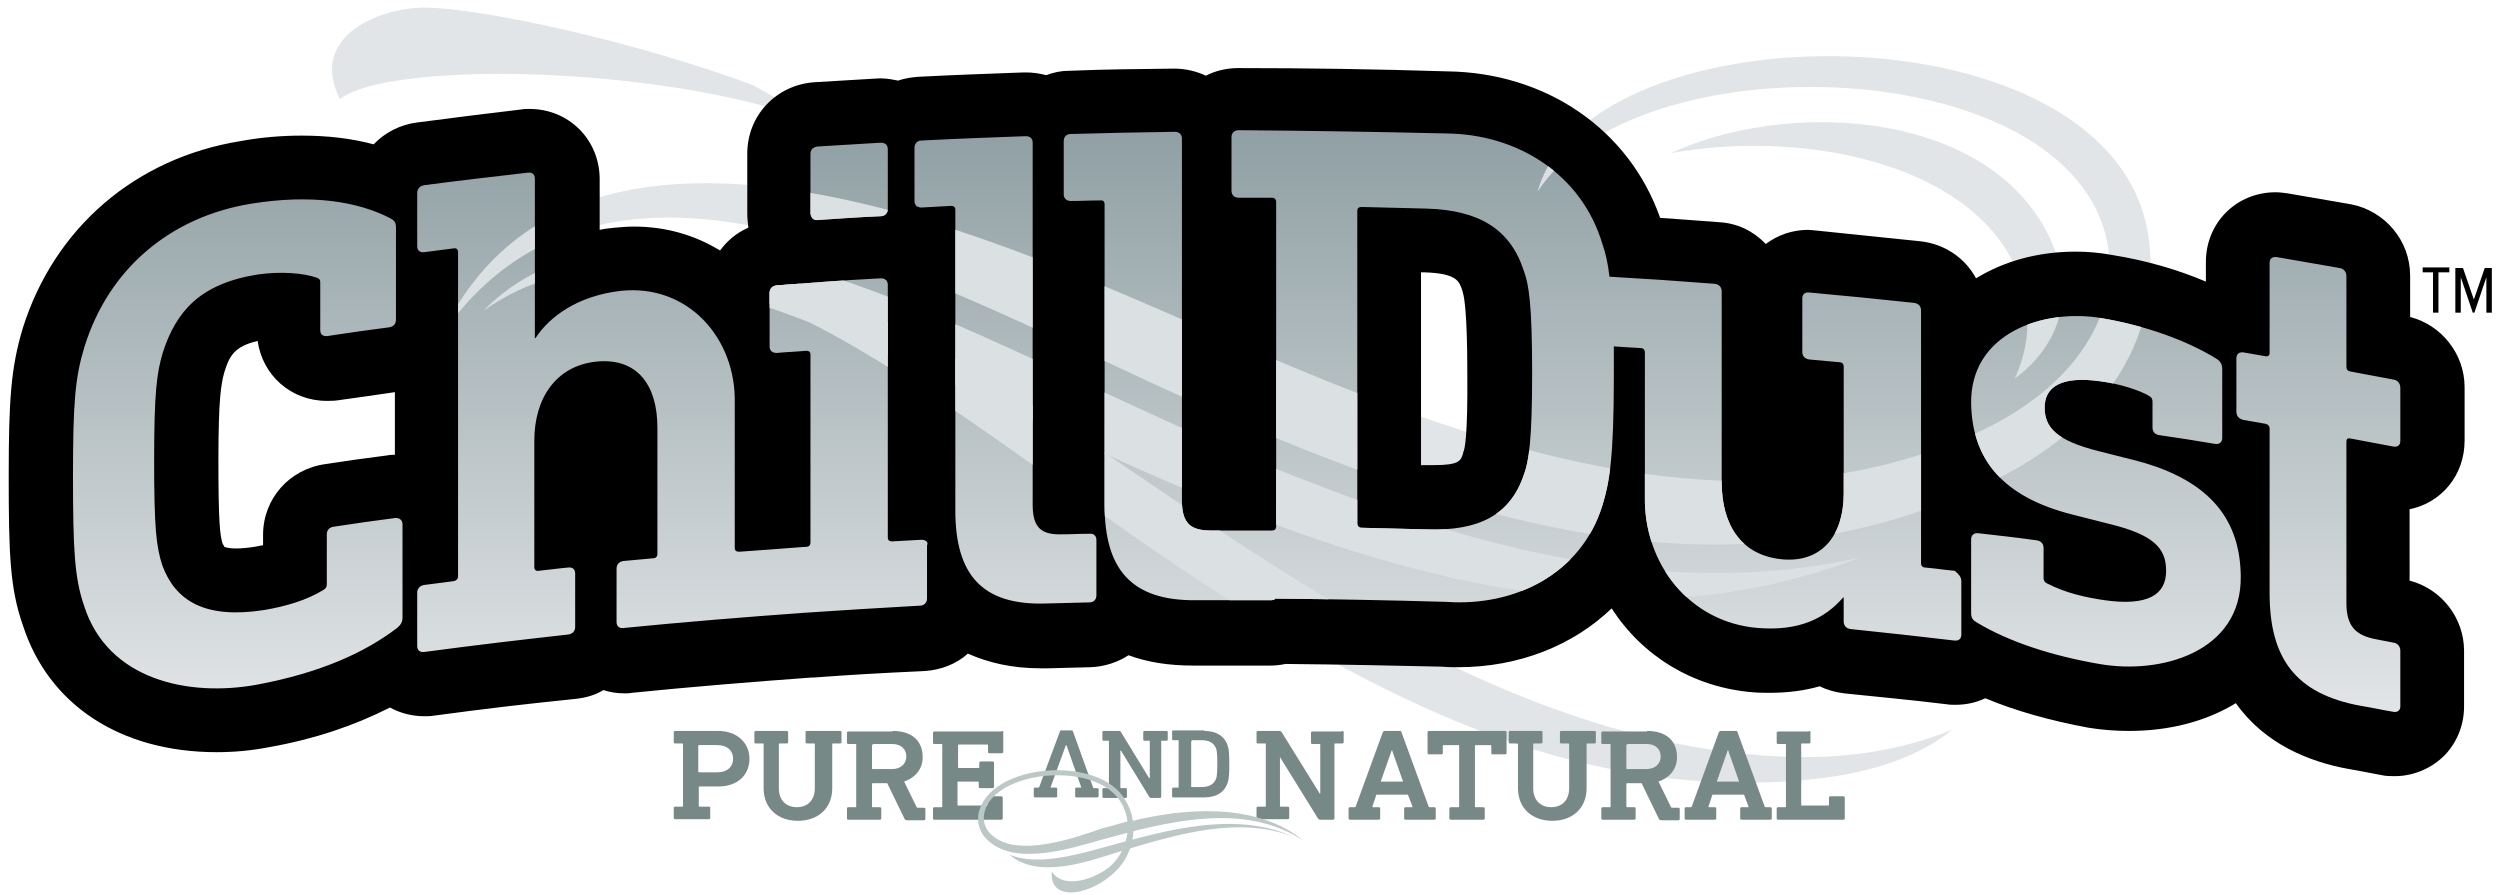 <?xml version="1.0" encoding="utf-8"?>
<!-- Generator: Adobe Illustrator 26.3.1, SVG Export Plug-In . SVG Version: 6.00 Build 0)  -->
<svg version="1.1" id="Layer_1" xmlns="http://www.w3.org/2000/svg" xmlns:xlink="http://www.w3.org/1999/xlink" x="0px" y="0px"
	 viewBox="0 0 459 164.4" style="enable-background:new 0 0 459 164.4;" xml:space="preserve">
<style type="text/css">
	.st0{fill-rule:evenodd;clip-rule:evenodd;fill:#E2E5E7;}
	.st1{fill:url(#SVGID_1_);}
	.st2{fill:none;}
	.st3{clip-path:url(#SVGID_00000022543222513013619470000012736273245440631967_);}
	.st4{fill-rule:evenodd;clip-rule:evenodd;fill:#DBE0E3;}
	
		.st5{clip-path:url(#SVGID_00000022543222513013619470000012736273245440631967_);fill-rule:evenodd;clip-rule:evenodd;fill:#DBE0E3;}
	.st6{fill:#768987;}
	.st7{fill:#BCC8C6;}
</style>
<path class="st0" d="M161.1,28.5c-20.5-15.9-88-18.7-98.7-10.3c-6-12,8.2-17,16-16.8c10.4,0.2,37.9,6.1,59.8,14.2L161.1,28.5z"/>
<g>
	<path class="st0" d="M306.8,28.1c23.2-4.1,50.6,1.3,61.1,17.1c2,3,3.3,6.3,4,10c0.8,4.7,0.2,9.6-2,14.3c7.5-5.4,12.7-15.6,5-28.5
		C362.3,20,327.6,18.5,306.8,28.1L306.8,28.1z M100.6,50.4c12.7-1.5,26.5,1.3,39.8,5.8c26.8,9.1,55.8,25.2,83.8,36.3
		c38.1,15.1,77.4,25.2,117.2,9.9c-34.9,7.7-69.3-1.4-103.8-15c-10.7-4.2-21.3-9.1-31.7-13.9c-17-7.9-34.2-16.3-51.9-22.3
		C135.8,45,116.3,41.9,100.6,50.4L100.6,50.4z"/>
	<path class="st0" d="M282.3,35.2C300.4,7,380.9,9.4,387,45.1c2.2,12.8-6.3,27.2-26.9,35.6C321.8,96.6,281.1,85,243.7,70
		c-27.8-11.2-54.8-25.2-84-32.3c-31.2-7.6-64.3-7.1-78.8,24.1c18.2-26.8,47.4-24.9,74.7-15.6c26.8,9.1,55.8,25.2,83.8,36.3
		c40.7,16.1,82.5,26.5,125.1,6.5c23.4-11,32.3-28.2,30-45.3C388.6,0.4,291.7,1,282.3,35.2L282.3,35.2z"/>
</g>
<path class="st0" d="M327.1,138.9c-34.4-1.5-67.1-18.1-97.2-37.6c-22.4-14.5-43.6-30.7-67.9-42.6c-26-12.7-55.1-20.1-73.3-1.6
	c20.7-14.6,45.9-6.4,68.2,6.6c21.9,12.7,44.4,30.9,67.1,45.4c32.8,20.9,67.7,38.1,108.5,34c11.7-1.2,20.3-4.5,25.9-9.1
	C348.4,138,338.2,139.4,327.1,138.9L327.1,138.9z"/>
<path d="M452.5,80.9v-9.8c0-6.1-4.2-11.4-10-12.9v-7.6c0-6.4-4.6-11.9-10.9-13.1c-4.6-0.8-7-1.2-11.6-2c-0.7-0.1-1.5-0.2-2.2-0.2
	c-7.2,0-12.8,5.6-12.8,12.8v3.6c-5.2-2.2-11-3.9-17.3-4.9c-2.2-0.4-4.4-0.6-6.6-0.6c-6.8,0-13.1,1.7-18.3,4.9
	c-2-3.7-5.7-6.3-10.2-6.8c-7.7-0.8-11.7-1.2-19.4-2c-0.4,0-0.8-0.1-1.2-0.1c-3,0-5.7,1-7.8,2.6c-2.2-2.3-5.1-3.8-8.5-4
	c-4.3-0.3-7.7-0.6-10.9-0.8c-5.7-16.2-20.9-26.7-39.2-26.9c-12.7-0.4-25.5-0.6-38.3-0.6c-2.1,0-4.2,0.5-5.9,1.4
	c-1.7-0.8-3.7-1.3-5.8-1.3l-0.1,0c-7.7,0.1-11.6,0.1-19.3,0.4c-1.4,0-2.8,0.3-4.1,0.8c-1.2-0.3-2.4-0.5-3.7-0.5l-0.5,0
	c-7.6,0.3-11.6,0.4-19.3,0.8c-1.3,0.1-2.6,0.3-3.7,0.7c-1-0.2-2-0.4-3-0.4l-0.4,0l-0.3,0c-4.7,0.3-7,0.4-11.7,0.7
	c-7,0.5-12.3,6.1-12.3,13.1v11c0,0.9,0.1,1.7,0.2,2.6c-2.1,0.9-3.9,2.4-5.2,4.2c-4.7-2.9-10.1-4.4-15.8-4.4c-1.2,0-2.3,0.1-3.5,0.2
	c-1,0.1-1.9,0.2-2.8,0.4v-9.3c0-7.2-5.6-12.9-12.9-12.9c-0.5,0-1,0-1.5,0.1c-7.6,0.9-11.5,1.4-19.2,2.4c-3.1,0.4-5.9,1.9-7.9,4
	c-4.1-1.1-8.5-1.6-13.2-1.6c-3.6,0-7.4,0.3-11.2,1C24.9,29,10,41.8,4.2,60.2C2,67.5,1.6,73.4,1.6,87.4c0,14.1,0.2,20.6,2.6,27.4
	c4.7,14.6,17.9,23.3,35.6,23.3c3.2,0,6.4-0.3,9.5-0.9c8.5-1.5,15.8-4,22.3-7.3c1.8,1,4,1.6,6.3,1.6c0.6,0,1.2,0,1.7-0.1
	c10.5-1.4,15.6-2,26.2-3.1c1.8-0.2,3.5-0.7,5-1.6c1.2,0.4,2.5,0.6,3.9,0.6h0c0.4,0,0.9,0,1.3-0.1c10.9-1.1,22-2,32.9-2.8l0.4,0
	c6.8-0.5,11.8-0.8,20.5-1.2c3-0.2,5.8-1.3,7.9-3.2c3.8,1.7,8.2,2.7,13.3,2.7c0,0,0,0,0,0c0.5,0,0.9,0,1.4,0c3.1-0.1,4.7-0.1,7.8-0.2
	c2.6-0.1,5-0.9,7-2.2c3.5,1.3,7.4,1.9,11.9,1.9l0.3,0c2.9,0,5.1,0,7.3,0c1.9,0,3.8,0,6.5,0c0.9,0,1.9-0.1,2.8-0.3
	c10.5,0.1,19.9,0.3,28.8,0.5c1,0.1,2,0.1,2.9,0.1c11.2,0,21.1-4,28.2-10.8c5.6,8.7,14.9,14.5,25.9,15.4c1.1,0.1,2.2,0.1,3.2,0.1
	c3.2,0,6.3-0.4,9.1-1.2c1.4,0.7,2.9,1.1,4.5,1.3c7.6,0.8,11.3,1.1,18.8,2c0.5,0.1,1,0.1,1.6,0.1c0,0,0,0,0,0c2,0,3.8-0.4,5.5-1.2
	c5.5,2.3,11.9,4.1,18.9,5.4c2.4,0.4,5,0.6,7.5,0.6c0,0,0,0,0,0c7.5,0,14.2-1.8,19.6-5.1c5.3,7.5,13.5,10.8,20.8,12.1
	c2.4,0.4,3.6,0.7,5.9,1.1c0.8,0.2,1.7,0.2,2.5,0.2h0c3.5,0,6.9-1.5,9.3-4c2.2-2.4,3.4-5.5,3.4-8.8v-10.2c0-6.1-4.2-11.4-10-12.9
	V93.5C448.3,92.3,452.5,87.2,452.5,80.9z M48.3,98.2v1.9c-0.5,0.1-1,0.2-1.6,0.3c-1.3,0.2-2.4,0.3-3.4,0.3c-1.2,0-1.9-0.2-2.1-0.3
	c-0.1-0.1-0.1-0.3-0.3-0.5c-0.5-1.5-0.8-3.8-0.8-15.3c0-11.6,0.5-14.1,1.1-16.3c0.9-2.9,1.8-4.7,6.1-5.7c0.9,6.3,6.1,11,12.7,11
	c0.6,0,1.3,0,2-0.1c4.2-0.6,6.5-0.9,10.5-1.5v11.5c-0.4,0-0.9,0-1.3,0.1c-4.6,0.6-6.9,0.9-11.4,1.6C53.1,86.1,48.3,91.6,48.3,98.2z
	 M268.7,82.9l-0.1,0.4c-0.4,1.3-0.7,2.1-5.4,2.1c-0.3,0-0.6,0-0.9,0c-0.5,0-0.9,0-1.4,0V50c0.2,0,0.4,0,0.6,0c6,0.2,6.4,1.6,7,3.4
	l0.1,0.4c0.2,0.7,0.8,3.4,0.8,14.7C269.5,80.3,268.9,82.5,268.7,82.9z"/>
<linearGradient id="SVGID_1_" gradientUnits="userSpaceOnUse" x1="227.063" y1="24.339" x2="227.063" y2="130.743">
	<stop  offset="0" style="stop-color:#90A0A4"/>
	<stop  offset="1" style="stop-color:#E2E5E7"/>
</linearGradient>
<path class="st1" d="M73.9,96.3c0,6.9,0,10.3,0,17.1c0,0.8-0.3,1.3-1,1.9c-5.9,4.5-14,8.2-25.7,10.4c-12.5,2.3-27.5-0.8-31.8-14.6
	c-1.7-5-2-10.1-2-23.7s0.4-18.1,2.1-23.7C20,49.2,31.4,39.8,46.1,37.4c11.1-1.8,19.7-0.4,25.6,2.7c0.8,0.4,1,0.9,1,1.6
	c0,6.8,0,10.2,0,17c0,0.8-0.5,1.3-1.3,1.4c-4.5,0.6-6.8,0.9-11.3,1.6c-0.8,0.1-1.3-0.3-1.3-1.1c0-3.5,0-5.2,0-8.7
	c0-0.5-0.1-0.7-0.6-0.9c-2.5-0.9-6.8-1.2-10.9-0.6c-10.7,1.7-15,6.9-17.4,14.3c-1.1,3.7-1.6,7.2-1.6,19.8c0,12.6,0.4,15.9,1.5,19.3
	c2.4,6.5,7.8,9.9,18.7,8.2c4.1-0.7,7.8-1.8,10.9-3.7c0.5-0.3,0.6-0.6,0.6-1.1c0-3.6,0-5.4,0-9.1c0-0.8,0.5-1.3,1.3-1.4
	c4.5-0.7,6.8-1,11.3-1.6C73.4,95.1,73.9,95.5,73.9,96.3z M169.2,99.1c-2.2,0.1-3.3,0.2-5.4,0.3c-0.5,0-0.8-0.2-0.8-0.7
	c0-15.5,0-30.9,0-46.4c0-0.8-0.5-1.2-1.3-1.2c-7.6,0.4-11.4,0.7-19.1,1.3c-0.8,0.1-1.3,0.6-1.3,1.4c0,3.9,0,5.9,0,9.8
	c0,0.8,0.5,1.2,1.3,1.2c2.2-0.2,3.3-0.2,5.4-0.4c0.5,0,0.8,0.2,0.8,0.7c0,11.5,0,23,0,34.5c0,0.5-0.3,0.8-0.8,0.8
	c-0.6,0-1.1,0.1-1.5,0.1c-4,0.3-6.4,0.5-10.8,0.8c-0.5,0-0.8-0.2-0.8-0.7c0-10.6,0-15.9,0-26.5c0.3-12-8.6-22-20.9-20.7
	c-7.9,0.9-13.1,4.7-15.7,8.7c-0.1,0-0.1,0-0.1,0c0-11.7,0-17.6,0-29.3c0-0.8-0.5-1.2-1.3-1.1c-7.6,0.9-11.4,1.3-19,2.3
	c-0.8,0.1-1.3,0.7-1.3,1.4c0,3.9,0,5.9,0,9.8c0,0.8,0.5,1.2,1.3,1.1c2.2-0.3,3.2-0.4,5.4-0.7c0.5-0.1,0.8,0.2,0.8,0.7
	c0,19.8,0,39.6,0,59.5c0,0.5-0.3,0.8-0.8,0.9c-2.2,0.3-3.2,0.4-5.4,0.7c-0.8,0.1-1.3,0.7-1.3,1.4c0,3.9,0,5.9,0,9.8
	c0,0.8,0.5,1.2,1.3,1.1c10.6-1.4,15.8-2,26.4-3.2c0.8-0.1,1.3-0.6,1.3-1.4c0-3.9,0-5.9,0-9.8c0-0.8-0.5-1.2-1.3-1.1
	c-2.2,0.2-3.3,0.4-5.4,0.6c-0.5,0.1-0.8-0.2-0.8-0.7c0-9.3,0-13.9,0-23.2c0-7.8,4-13.7,11.3-14.5c7.6-0.8,11.3,4.3,11.3,12.1
	c0,9.3,0,13.9,0,23.2c0,0.5-0.3,0.8-0.8,0.8c-2.2,0.2-3.3,0.3-5.4,0.5c-0.8,0.1-1.3,0.6-1.3,1.4c0,3.9,0,5.9,0,9.8
	c0,0.8,0.5,1.2,1.3,1.1c11.1-1.1,22.2-2,33.3-2.8c0,0,0,0,0,0c7.3-0.5,12.5-0.8,21.1-1.3c0.8,0,1.3-0.6,1.3-1.3c0-3.9,0-5.9,0-9.8
	C170.5,99.6,170,99.1,169.2,99.1z M150.1,40.4c4.6-0.3,7-0.5,11.6-0.7c0.8,0,1.3-0.6,1.3-1.3c0-4.4,0-6.6,0-11
	c0-0.8-0.5-1.2-1.3-1.2c-4.7,0.3-7,0.4-11.6,0.7c-0.8,0.1-1.3,0.6-1.3,1.3c0,4.4,0,6.6,0,11C148.9,40,149.4,40.5,150.1,40.4z
	 M200,98c-2.1,0-3.1,0.1-5.1,0.1c-3.7,0.1-5.3-1.2-5.3-5.4c0-22.2,0-44.3,0-66.5c0-0.8-0.5-1.2-1.3-1.2c-7.6,0.3-11.5,0.4-19.1,0.8
	c-0.8,0-1.3,0.6-1.3,1.3c0,3.9,0,5.9,0,9.8c0,0.8,0.5,1.2,1.3,1.2c2.2-0.1,3.3-0.2,5.4-0.3c0.5,0,0.8,0.2,0.8,0.7
	c0,18.4,0,36.8,0,55.2c0,11.7,4.8,17.5,16.7,17.1c3.2-0.1,4.8-0.1,7.9-0.2c0.8,0,1.3-0.5,1.3-1.3c0-4.1,0-6.1,0-10.2
	C201.3,98.4,200.8,97.9,200,98z M360.1,106.7c0,3.9,0,5.9,0,9.8c0,0.8-0.5,1.2-1.3,1.1c-7.6-0.9-11.4-1.3-19-2.1
	c-0.8-0.1-1.3-0.6-1.3-1.4c0-1.8,0-2.6,0-4.4c-0.1,0-0.1,0-0.1,0c-3.3,3.8-8,6.2-15.6,5.6c-12.6-1-21-11.8-20.8-24.1
	c0-10.6,0-15.9,0-26.5c0-0.5-0.3-0.8-0.8-0.8c-2-0.1-3.4-0.2-4.9-0.3c0,1.7,0,3.5,0,5.5c0,14.9-0.8,19.5-2.1,23.7
	c-3.9,12.6-16.1,18.6-28.7,17.7c-10.4-0.3-20.9-0.5-31.3-0.6c-0.2,0.2-0.5,0.3-0.9,0.3c-5.5,0-8.3,0-13.8,0
	c-11.9,0.1-16.7-5.8-16.7-17.5c0-18.4,0-36.8,0-55.2c0-0.5-0.3-0.8-0.8-0.7c-2.2,0-3.3,0.1-5.4,0.1c-0.8,0-1.3-0.5-1.3-1.2
	c0-3.9,0-5.9,0-9.8c0-0.8,0.5-1.3,1.3-1.3c7.6-0.2,11.5-0.3,19.1-0.4c0.8,0,1.3,0.5,1.3,1.2c0,22.2,0,44.3,0,66.5
	c0,4.2,1.6,5.5,5.3,5.5c3.9,0,6.1,0,9.5,0c0.5,0,0.9,0,1.5,0c0,0,0,0,0,0h0c0.1,0,0.1,0,0.2,0c0.5,0,0.8-0.2,0.8-0.8
	c0-19.8,0-39.6,0-59.5c0-0.5-0.3-0.8-0.8-0.8c-2.4,0-3.6,0-6.1,0c-0.8,0-1.3-0.5-1.3-1.3c0-3.9,0-5.9,0-9.8c0-0.8,0.5-1.3,1.3-1.3
	c12.7,0.1,25.4,0.3,38.1,0.6c13.1,0.1,24.9,7.5,28.7,20.3c0.6,1.7,1,3.5,1.3,6c7,0.4,11.4,0.7,19.3,1.3c0.8,0.1,1.3,0.6,1.3,1.4
	c0,11.7,0,23.3,0,35c0,7.8,3.5,13.5,11.2,14.2c7.2,0.6,11.2-4.4,11.2-12.1c0-9.3,0-14,0-23.3c0-0.5-0.3-0.8-0.8-0.8
	c-2.2-0.2-3.3-0.3-5.5-0.5c-0.8-0.1-1.3-0.6-1.3-1.4c0-3.9,0-5.9,0-9.8c0-0.8,0.5-1.2,1.3-1.1c7.7,0.7,11.5,1.1,19.2,1.9
	c0.8,0.1,1.3,0.6,1.3,1.4c0,15.5,0,30.9,0,46.4c0,0.5,0.3,0.8,0.8,0.8c2.2,0.2,3.2,0.4,5.4,0.6C359.6,105.4,360.1,105.9,360.1,106.7
	z M281.3,68.5c0-12.5-0.6-16.3-1.5-18.7c-2.5-7.8-8.3-11.2-17.8-11.5c-4.8-0.1-7.2-0.2-12-0.3c-0.5,0-0.8,0.2-0.8,0.7
	c0,19.1,0,38.3,0,57.4c0,0.5,0.3,0.8,0.8,0.8c4.8,0.1,7.2,0.2,12,0.3c9.5,0.3,15.3-2.6,17.8-10.1C280.7,84.7,281.3,80.8,281.3,68.5z
	 M392.3,84.6c-2.7-0.7-4-1-6.7-1.7c-8.2-2-10.2-4.5-10.2-8.1c0-3.8,3.1-5.8,10.2-4.8c3.8,0.5,7.3,1.7,9,2.7c0.5,0.3,0.6,0.6,0.6,1.1
	c0,1.9,0,2.8,0,4.7c0,0.8,0.5,1.3,1.3,1.4c4.1,0.6,6.1,0.9,10.2,1.6c0.8,0.1,1.3-0.3,1.3-1.1c0-5,0-7.6,0-12.6c0-0.9-0.3-1.4-1-1.9
	c-5.5-3.4-13-6.1-21.2-7.5c-10.7-1.8-24.1,2.8-23.9,15.7c0.2,10,5.5,17.1,18.7,20.4c2.7,0.7,4,1,6.7,1.7c8.2,2,10.4,4.5,10.4,8.6
	c0,4.5-3.5,6.5-11.3,5.4c-3.3-0.5-6.9-1.2-10.6-3.1c-0.4-0.2-0.6-0.5-0.6-1c0-2.2,0-3.3,0-5.5c0-0.8-0.5-1.3-1.3-1.4
	c-4.3-0.6-6.4-0.8-10.7-1.3c-0.8-0.1-1.3,0.4-1.3,1.1c0,5.4,0,8.2,0,13.6c0,0.9,0.4,1.3,0.9,1.6c5.9,3.6,13.9,6.2,22.6,7.7
	c11.2,2,26.2-2.1,26-16.1C411.3,95.9,406.3,88.3,392.3,84.6z M431.5,80.5c3.2,0.6,4.8,0.9,8,1.5c0.7,0.1,1.2-0.3,1.2-1
	c0-3.9,0-5.9,0-9.8c0-0.8-0.5-1.4-1.2-1.5c-3.2-0.6-4.8-0.9-8-1.5c-0.5-0.1-0.7-0.4-0.7-0.9c0-6.7,0-10,0-16.6
	c0-0.8-0.5-1.4-1.3-1.5c-4.6-0.8-6.9-1.2-11.5-2c-0.8-0.1-1.3,0.3-1.3,1c0,6.7,0,10,0,16.6c0,0.5-0.3,0.7-0.8,0.6
	c-1.6-0.3-2.4-0.4-4-0.7c-0.8-0.1-1.3,0.3-1.3,1.1c0,3.9,0,5.9,0,9.8c0,0.8,0.5,1.3,1.3,1.5c1.6,0.3,2.4,0.4,4,0.7
	c0.5,0.1,0.8,0.4,0.8,0.9c0,12.1,0,18.1,0,30.2c0,11.8,4.6,18.5,16.8,20.7c2.4,0.4,3.6,0.7,6,1.1c0.7,0.1,1.2-0.3,1.2-1
	c0-4.1,0-6.1,0-10.2c0-0.8-0.5-1.4-1.2-1.5c-1.2-0.2-1.9-0.4-3.1-0.6c-3.9-0.7-5.6-2.4-5.6-6.7c0-11.8,0-17.8,0-29.6
	C430.8,80.6,431,80.4,431.5,80.5z"/>
<path class="st2" d="M73.9,96.3c0,6.9,0,10.3,0,17.1c0,0.8-0.3,1.3-1,1.9c-5.9,4.5-14,8.2-25.7,10.4c-12.5,2.3-27.5-0.8-31.8-14.6
	c-1.7-5-2-10.1-2-23.7s0.4-18.1,2.1-23.7C20,49.2,31.4,39.8,46.1,37.4c11.1-1.8,19.7-0.4,25.6,2.7c0.8,0.4,1,0.9,1,1.6
	c0,6.8,0,10.2,0,17c0,0.8-0.5,1.3-1.3,1.4c-4.5,0.6-6.8,0.9-11.3,1.6c-0.8,0.1-1.3-0.3-1.3-1.1c0-3.5,0-5.2,0-8.7
	c0-0.5-0.1-0.7-0.6-0.9c-2.5-0.9-6.8-1.2-10.9-0.6c-10.7,1.7-15,6.9-17.4,14.3c-1.1,3.7-1.6,7.2-1.6,19.8c0,12.6,0.4,15.9,1.5,19.3
	c2.4,6.5,7.8,9.9,18.7,8.2c4.1-0.7,7.8-1.8,10.9-3.7c0.5-0.3,0.6-0.6,0.6-1.1c0-3.6,0-5.4,0-9.1c0-0.8,0.5-1.3,1.3-1.4
	c4.5-0.7,6.8-1,11.3-1.6C73.4,95.1,73.9,95.5,73.9,96.3z M169.2,99.1c-2.2,0.1-3.3,0.2-5.4,0.3c-0.5,0-0.8-0.2-0.8-0.7
	c0-15.5,0-30.9,0-46.4c0-0.8-0.5-1.2-1.3-1.2c-7.6,0.4-11.4,0.7-19.1,1.3c-0.8,0.1-1.3,0.6-1.3,1.4c0,3.9,0,5.9,0,9.8
	c0,0.8,0.5,1.2,1.3,1.2c2.2-0.2,3.3-0.2,5.4-0.4c0.5,0,0.8,0.2,0.8,0.7c0,11.5,0,23,0,34.5c0,0.5-0.3,0.8-0.8,0.8
	c-0.6,0-1.1,0.1-1.5,0.1c-4,0.3-6.4,0.5-10.8,0.8c-0.5,0-0.8-0.2-0.8-0.7c0-10.6,0-15.9,0-26.5c0.3-12-8.6-22-20.9-20.7
	c-7.9,0.9-13.1,4.7-15.7,8.7c-0.1,0-0.1,0-0.1,0c0-11.7,0-17.6,0-29.3c0-0.8-0.5-1.2-1.3-1.1c-7.6,0.9-11.4,1.3-19,2.3
	c-0.8,0.1-1.3,0.7-1.3,1.4c0,3.9,0,5.9,0,9.8c0,0.8,0.5,1.2,1.3,1.1c2.2-0.3,3.2-0.4,5.4-0.7c0.5-0.1,0.8,0.2,0.8,0.7
	c0,19.8,0,39.6,0,59.5c0,0.5-0.3,0.8-0.8,0.9c-2.2,0.3-3.2,0.4-5.4,0.7c-0.8,0.1-1.3,0.7-1.3,1.4c0,3.9,0,5.9,0,9.8
	c0,0.8,0.5,1.2,1.3,1.1c10.6-1.4,15.8-2,26.4-3.2c0.8-0.1,1.3-0.6,1.3-1.4c0-3.9,0-5.9,0-9.8c0-0.8-0.5-1.2-1.3-1.1
	c-2.2,0.2-3.3,0.4-5.4,0.6c-0.5,0.1-0.8-0.2-0.8-0.7c0-9.3,0-13.9,0-23.2c0-7.8,4-13.7,11.3-14.5c7.6-0.8,11.3,4.3,11.3,12.1
	c0,9.3,0,13.9,0,23.2c0,0.5-0.3,0.8-0.8,0.8c-2.2,0.2-3.3,0.3-5.4,0.5c-0.8,0.1-1.3,0.6-1.3,1.4c0,3.9,0,5.9,0,9.8
	c0,0.8,0.5,1.2,1.3,1.1c11.1-1.1,22.2-2,33.3-2.8c0,0,0,0,0,0c7.3-0.5,12.5-0.8,21.1-1.3c0.8,0,1.3-0.6,1.3-1.3c0-3.9,0-5.9,0-9.8
	C170.5,99.6,170,99.1,169.2,99.1z M150.1,40.4c4.6-0.3,7-0.5,11.6-0.7c0.8,0,1.3-0.6,1.3-1.3c0-4.4,0-6.6,0-11
	c0-0.8-0.5-1.2-1.3-1.2c-4.7,0.3-7,0.4-11.6,0.7c-0.8,0.1-1.3,0.6-1.3,1.3c0,4.4,0,6.6,0,11C148.9,40,149.4,40.5,150.1,40.4z
	 M200,98c-2.1,0-3.1,0.1-5.1,0.1c-3.7,0.1-5.3-1.2-5.3-5.4c0-22.2,0-44.3,0-66.5c0-0.8-0.5-1.2-1.3-1.2c-7.6,0.3-11.5,0.4-19.1,0.8
	c-0.8,0-1.3,0.6-1.3,1.3c0,3.9,0,5.9,0,9.8c0,0.8,0.5,1.2,1.3,1.2c2.2-0.1,3.3-0.2,5.4-0.3c0.5,0,0.8,0.2,0.8,0.7
	c0,18.4,0,36.8,0,55.2c0,11.7,4.8,17.5,16.7,17.1c3.2-0.1,4.8-0.1,7.9-0.2c0.8,0,1.3-0.5,1.3-1.3c0-4.1,0-6.1,0-10.2
	C201.3,98.4,200.8,97.9,200,98z M360.1,106.7c0,3.9,0,5.9,0,9.8c0,0.8-0.5,1.2-1.3,1.1c-7.6-0.9-11.4-1.3-19-2.1
	c-0.8-0.1-1.3-0.6-1.3-1.4c0-1.8,0-2.6,0-4.4c-0.1,0-0.1,0-0.1,0c-3.3,3.8-8,6.2-15.6,5.6c-12.6-1-21-11.8-20.8-24.1
	c0-10.6,0-15.9,0-26.5c0-0.5-0.3-0.8-0.8-0.8c-2-0.1-3.4-0.2-4.9-0.3c0,1.7,0,3.5,0,5.5c0,14.9-0.8,19.5-2.1,23.7
	c-3.9,12.6-16.1,18.6-28.7,17.7c-10.4-0.3-20.9-0.5-31.3-0.6c-0.2,0.2-0.5,0.3-0.9,0.3c-5.5,0-8.3,0-13.8,0
	c-11.9,0.1-16.7-5.8-16.7-17.5c0-18.4,0-36.8,0-55.2c0-0.5-0.3-0.8-0.8-0.7c-2.2,0-3.3,0.1-5.4,0.1c-0.8,0-1.3-0.5-1.3-1.2
	c0-3.9,0-5.9,0-9.8c0-0.8,0.5-1.3,1.3-1.3c7.6-0.2,11.5-0.3,19.1-0.4c0.8,0,1.3,0.5,1.3,1.2c0,22.2,0,44.3,0,66.5
	c0,4.2,1.6,5.5,5.3,5.5c3.9,0,6.1,0,9.5,0c0.5,0,0.9,0,1.5,0c0,0,0,0,0,0h0c0.1,0,0.1,0,0.2,0c0.5,0,0.8-0.2,0.8-0.8
	c0-19.8,0-39.6,0-59.5c0-0.5-0.3-0.8-0.8-0.8c-2.4,0-3.6,0-6.1,0c-0.8,0-1.3-0.5-1.3-1.3c0-3.9,0-5.9,0-9.8c0-0.8,0.5-1.3,1.3-1.3
	c12.7,0.1,25.4,0.3,38.1,0.6c13.1,0.1,24.9,7.5,28.7,20.3c0.6,1.7,1,3.5,1.3,6c7,0.4,11.4,0.7,19.3,1.3c0.8,0.1,1.3,0.6,1.3,1.4
	c0,11.7,0,23.3,0,35c0,7.8,3.5,13.5,11.2,14.2c7.2,0.6,11.2-4.4,11.2-12.1c0-9.3,0-14,0-23.3c0-0.5-0.3-0.8-0.8-0.8
	c-2.2-0.2-3.3-0.3-5.5-0.5c-0.8-0.1-1.3-0.6-1.3-1.4c0-3.9,0-5.9,0-9.8c0-0.8,0.5-1.2,1.3-1.1c7.7,0.7,11.5,1.1,19.2,1.9
	c0.8,0.1,1.3,0.6,1.3,1.4c0,15.5,0,30.9,0,46.4c0,0.5,0.3,0.8,0.8,0.8c2.2,0.2,3.2,0.4,5.4,0.6C359.6,105.4,360.1,105.9,360.1,106.7
	z M281.3,68.5c0-12.5-0.6-16.3-1.5-18.7c-2.5-7.8-8.3-11.2-17.8-11.5c-4.8-0.1-7.2-0.2-12-0.3c-0.5,0-0.8,0.2-0.8,0.7
	c0,19.1,0,38.3,0,57.4c0,0.5,0.3,0.8,0.8,0.8c4.8,0.1,7.2,0.2,12,0.3c9.5,0.3,15.3-2.6,17.8-10.1C280.7,84.7,281.3,80.8,281.3,68.5z
	 M392.3,84.6c-2.7-0.7-4-1-6.7-1.7c-8.2-2-10.2-4.5-10.2-8.1c0-3.8,3.1-5.8,10.2-4.8c3.8,0.5,7.3,1.7,9,2.7c0.5,0.3,0.6,0.6,0.6,1.1
	c0,1.9,0,2.8,0,4.7c0,0.8,0.5,1.3,1.3,1.4c4.1,0.6,6.1,0.9,10.2,1.6c0.8,0.1,1.3-0.3,1.3-1.1c0-5,0-7.6,0-12.6c0-0.9-0.3-1.4-1-1.9
	c-5.5-3.4-13-6.1-21.2-7.5c-10.7-1.8-24.1,2.8-23.9,15.7c0.2,10,5.5,17.1,18.7,20.4c2.7,0.7,4,1,6.7,1.7c8.2,2,10.4,4.5,10.4,8.6
	c0,4.5-3.5,6.5-11.3,5.4c-3.3-0.5-6.9-1.2-10.6-3.1c-0.4-0.2-0.6-0.5-0.6-1c0-2.2,0-3.3,0-5.5c0-0.8-0.5-1.3-1.3-1.4
	c-4.3-0.6-6.4-0.8-10.7-1.3c-0.8-0.1-1.3,0.4-1.3,1.1c0,5.4,0,8.2,0,13.6c0,0.9,0.4,1.3,0.9,1.6c5.9,3.6,13.9,6.2,22.6,7.7
	c11.2,2,26.2-2.1,26-16.1C411.3,95.9,406.3,88.3,392.3,84.6z M431.5,80.5c3.2,0.6,4.8,0.9,8,1.5c0.7,0.1,1.2-0.3,1.2-1
	c0-3.9,0-5.9,0-9.8c0-0.8-0.5-1.4-1.2-1.5c-3.2-0.6-4.8-0.9-8-1.5c-0.5-0.1-0.7-0.4-0.7-0.9c0-6.7,0-10,0-16.6
	c0-0.8-0.5-1.4-1.3-1.5c-4.6-0.8-6.9-1.2-11.5-2c-0.8-0.1-1.3,0.3-1.3,1c0,6.7,0,10,0,16.6c0,0.5-0.3,0.7-0.8,0.6
	c-1.6-0.3-2.4-0.4-4-0.7c-0.8-0.1-1.3,0.3-1.3,1.1c0,3.9,0,5.9,0,9.8c0,0.8,0.5,1.3,1.3,1.5c1.6,0.3,2.4,0.4,4,0.7
	c0.5,0.1,0.8,0.4,0.8,0.9c0,12.1,0,18.1,0,30.2c0,11.8,4.6,18.5,16.8,20.7c2.4,0.4,3.6,0.7,6,1.1c0.7,0.1,1.2-0.3,1.2-1
	c0-4.1,0-6.1,0-10.2c0-0.8-0.5-1.4-1.2-1.5c-1.2-0.2-1.9-0.4-3.1-0.6c-3.9-0.7-5.6-2.4-5.6-6.7c0-11.8,0-17.8,0-29.6
	C430.8,80.6,431,80.4,431.5,80.5z"/>
<g>
	<defs>
		<path id="SVGID_00000154384640359800589950000002313818290094697114_" d="M73.9,96.3c0,6.9,0,10.3,0,17.1c0,0.8-0.3,1.3-1,1.9
			c-5.9,4.5-14,8.2-25.7,10.4c-12.5,2.3-27.5-0.8-31.8-14.6c-1.7-5-2-10.1-2-23.7s0.4-18.1,2.1-23.7C20,49.2,31.4,39.8,46.1,37.4
			c11.1-1.8,19.7-0.4,25.6,2.7c0.8,0.4,1,0.9,1,1.6c0,6.8,0,10.2,0,17c0,0.8-0.5,1.3-1.3,1.4c-4.5,0.6-6.8,0.9-11.3,1.6
			c-0.8,0.1-1.3-0.3-1.3-1.1c0-3.5,0-5.2,0-8.7c0-0.5-0.1-0.7-0.6-0.9c-2.5-0.9-6.8-1.2-10.9-0.6c-10.7,1.7-15,6.9-17.4,14.3
			c-1.1,3.7-1.6,7.2-1.6,19.8c0,12.6,0.4,15.9,1.5,19.3c2.4,6.5,7.8,9.9,18.7,8.2c4.1-0.7,7.8-1.8,10.9-3.7c0.5-0.3,0.6-0.6,0.6-1.1
			c0-3.6,0-5.4,0-9.1c0-0.8,0.5-1.3,1.3-1.4c4.5-0.7,6.8-1,11.3-1.6C73.4,95.1,73.9,95.5,73.9,96.3z M169.2,99.1
			c-2.2,0.1-3.3,0.2-5.4,0.3c-0.5,0-0.8-0.2-0.8-0.7c0-15.5,0-30.9,0-46.4c0-0.8-0.5-1.2-1.3-1.2c-7.6,0.4-11.4,0.7-19.1,1.3
			c-0.8,0.1-1.3,0.6-1.3,1.4c0,3.9,0,5.9,0,9.8c0,0.8,0.5,1.2,1.3,1.2c2.2-0.2,3.3-0.2,5.4-0.4c0.5,0,0.8,0.2,0.8,0.7
			c0,11.5,0,23,0,34.5c0,0.5-0.3,0.8-0.8,0.8c-0.6,0-1.1,0.1-1.5,0.1c-4,0.3-6.4,0.5-10.8,0.8c-0.5,0-0.8-0.2-0.8-0.7
			c0-10.6,0-15.9,0-26.5c0.3-12-8.6-22-20.9-20.7c-7.9,0.9-13.1,4.7-15.7,8.7c-0.1,0-0.1,0-0.1,0c0-11.7,0-17.6,0-29.3
			c0-0.8-0.5-1.2-1.3-1.1c-7.6,0.9-11.4,1.3-19,2.3c-0.8,0.1-1.3,0.7-1.3,1.4c0,3.9,0,5.9,0,9.8c0,0.8,0.5,1.2,1.3,1.1
			c2.2-0.3,3.2-0.4,5.4-0.7c0.5-0.1,0.8,0.2,0.8,0.7c0,19.8,0,39.6,0,59.5c0,0.5-0.3,0.8-0.8,0.9c-2.2,0.3-3.2,0.4-5.4,0.7
			c-0.8,0.1-1.3,0.7-1.3,1.4c0,3.9,0,5.9,0,9.8c0,0.8,0.5,1.2,1.3,1.1c10.6-1.4,15.8-2,26.4-3.2c0.8-0.1,1.3-0.6,1.3-1.4
			c0-3.9,0-5.9,0-9.8c0-0.8-0.5-1.2-1.3-1.1c-2.2,0.2-3.3,0.4-5.4,0.6c-0.5,0.1-0.8-0.2-0.8-0.7c0-9.3,0-13.9,0-23.2
			c0-7.8,4-13.7,11.3-14.5c7.6-0.8,11.3,4.3,11.3,12.1c0,9.3,0,13.9,0,23.2c0,0.5-0.3,0.8-0.8,0.8c-2.2,0.2-3.3,0.3-5.4,0.5
			c-0.8,0.1-1.3,0.6-1.3,1.4c0,3.9,0,5.9,0,9.8c0,0.8,0.5,1.2,1.3,1.1c11.1-1.1,22.2-2,33.3-2.8c0,0,0,0,0,0
			c7.3-0.5,12.5-0.8,21.1-1.3c0.8,0,1.3-0.6,1.3-1.3c0-3.9,0-5.9,0-9.8C170.5,99.6,170,99.1,169.2,99.1z M150.1,40.4
			c4.6-0.3,7-0.5,11.6-0.7c0.8,0,1.3-0.6,1.3-1.3c0-4.4,0-6.6,0-11c0-0.8-0.5-1.2-1.3-1.2c-4.7,0.3-7,0.4-11.6,0.7
			c-0.8,0.1-1.3,0.6-1.3,1.3c0,4.4,0,6.6,0,11C148.9,40,149.4,40.5,150.1,40.4z M200,98c-2.1,0-3.1,0.1-5.1,0.1
			c-3.7,0.1-5.3-1.2-5.3-5.4c0-22.2,0-44.3,0-66.5c0-0.8-0.5-1.2-1.3-1.2c-7.6,0.3-11.5,0.4-19.1,0.8c-0.8,0-1.3,0.6-1.3,1.3
			c0,3.9,0,5.9,0,9.8c0,0.8,0.5,1.2,1.3,1.2c2.2-0.1,3.3-0.2,5.4-0.3c0.5,0,0.8,0.2,0.8,0.7c0,18.4,0,36.8,0,55.2
			c0,11.7,4.8,17.5,16.7,17.1c3.2-0.1,4.8-0.1,7.9-0.2c0.8,0,1.3-0.5,1.3-1.3c0-4.1,0-6.1,0-10.2C201.3,98.4,200.8,97.9,200,98z
			 M360.1,106.7c0,3.9,0,5.9,0,9.8c0,0.8-0.5,1.2-1.3,1.1c-7.6-0.9-11.4-1.3-19-2.1c-0.8-0.1-1.3-0.6-1.3-1.4c0-1.8,0-2.6,0-4.4
			c-0.1,0-0.1,0-0.1,0c-3.3,3.8-8,6.2-15.6,5.6c-12.6-1-21-11.8-20.8-24.1c0-10.6,0-15.9,0-26.5c0-0.5-0.3-0.8-0.8-0.8
			c-2-0.1-3.4-0.2-4.9-0.3c0,1.7,0,3.5,0,5.5c0,14.9-0.8,19.5-2.1,23.7c-3.9,12.6-16.1,18.6-28.7,17.7c-10.4-0.3-20.9-0.5-31.3-0.6
			c-0.2,0.2-0.5,0.3-0.9,0.3c-5.5,0-8.3,0-13.8,0c-11.9,0.1-16.7-5.8-16.7-17.5c0-18.4,0-36.8,0-55.2c0-0.5-0.3-0.8-0.8-0.7
			c-2.2,0-3.3,0.1-5.4,0.1c-0.8,0-1.3-0.5-1.3-1.2c0-3.9,0-5.9,0-9.8c0-0.8,0.5-1.3,1.3-1.3c7.6-0.2,11.5-0.3,19.1-0.4
			c0.8,0,1.3,0.5,1.3,1.2c0,22.2,0,44.3,0,66.5c0,4.2,1.6,5.5,5.3,5.5c3.9,0,6.1,0,9.5,0c0.5,0,0.9,0,1.5,0c0,0,0,0,0,0h0
			c0.1,0,0.1,0,0.2,0c0.5,0,0.8-0.2,0.8-0.8c0-19.8,0-39.6,0-59.5c0-0.5-0.3-0.8-0.8-0.8c-2.4,0-3.6,0-6.1,0c-0.8,0-1.3-0.5-1.3-1.3
			c0-3.9,0-5.9,0-9.8c0-0.8,0.5-1.3,1.3-1.3c12.7,0.1,25.4,0.3,38.1,0.6c13.1,0.1,24.9,7.5,28.7,20.3c0.6,1.7,1,3.5,1.3,6
			c7,0.4,11.4,0.7,19.3,1.3c0.8,0.1,1.3,0.6,1.3,1.4c0,11.7,0,23.3,0,35c0,7.8,3.5,13.5,11.2,14.2c7.2,0.6,11.2-4.4,11.2-12.1
			c0-9.3,0-14,0-23.3c0-0.5-0.3-0.8-0.8-0.8c-2.2-0.2-3.3-0.3-5.5-0.5c-0.8-0.1-1.3-0.6-1.3-1.4c0-3.9,0-5.9,0-9.8
			c0-0.8,0.5-1.2,1.3-1.1c7.7,0.7,11.5,1.1,19.2,1.9c0.8,0.1,1.3,0.6,1.3,1.4c0,15.5,0,30.9,0,46.4c0,0.5,0.3,0.8,0.8,0.8
			c2.2,0.2,3.2,0.4,5.4,0.6C359.6,105.4,360.1,105.9,360.1,106.7z M281.3,68.5c0-12.5-0.6-16.3-1.5-18.7
			c-2.5-7.8-8.3-11.2-17.8-11.5c-4.8-0.1-7.2-0.2-12-0.3c-0.5,0-0.8,0.2-0.8,0.7c0,19.1,0,38.3,0,57.4c0,0.5,0.3,0.8,0.8,0.8
			c4.8,0.1,7.2,0.2,12,0.3c9.5,0.3,15.3-2.6,17.8-10.1C280.7,84.7,281.3,80.8,281.3,68.5z M392.3,84.6c-2.7-0.7-4-1-6.7-1.7
			c-8.2-2-10.2-4.5-10.2-8.1c0-3.8,3.1-5.8,10.2-4.8c3.8,0.5,7.3,1.7,9,2.7c0.5,0.3,0.6,0.6,0.6,1.1c0,1.9,0,2.8,0,4.7
			c0,0.8,0.5,1.3,1.3,1.4c4.1,0.6,6.1,0.9,10.2,1.6c0.8,0.1,1.3-0.3,1.3-1.1c0-5,0-7.6,0-12.6c0-0.9-0.3-1.4-1-1.9
			c-5.5-3.4-13-6.1-21.2-7.5c-10.7-1.8-24.1,2.8-23.9,15.7c0.2,10,5.5,17.1,18.7,20.4c2.7,0.7,4,1,6.7,1.7c8.2,2,10.4,4.5,10.4,8.6
			c0,4.5-3.5,6.5-11.3,5.4c-3.3-0.5-6.9-1.2-10.6-3.1c-0.4-0.2-0.6-0.5-0.6-1c0-2.2,0-3.3,0-5.5c0-0.8-0.5-1.3-1.3-1.4
			c-4.3-0.6-6.4-0.8-10.7-1.3c-0.8-0.1-1.3,0.4-1.3,1.1c0,5.4,0,8.2,0,13.6c0,0.9,0.4,1.3,0.9,1.6c5.9,3.6,13.9,6.2,22.6,7.7
			c11.2,2,26.2-2.1,26-16.1C411.3,95.9,406.3,88.3,392.3,84.6z M431.5,80.5c3.2,0.6,4.8,0.9,8,1.5c0.7,0.1,1.2-0.3,1.2-1
			c0-3.9,0-5.9,0-9.8c0-0.8-0.5-1.4-1.2-1.5c-3.2-0.6-4.8-0.9-8-1.5c-0.5-0.1-0.7-0.4-0.7-0.9c0-6.7,0-10,0-16.6
			c0-0.8-0.5-1.4-1.3-1.5c-4.6-0.8-6.9-1.2-11.5-2c-0.8-0.1-1.3,0.3-1.3,1c0,6.7,0,10,0,16.6c0,0.5-0.3,0.7-0.8,0.6
			c-1.6-0.3-2.4-0.4-4-0.7c-0.8-0.1-1.3,0.3-1.3,1.1c0,3.9,0,5.9,0,9.8c0,0.8,0.5,1.3,1.3,1.5c1.6,0.3,2.4,0.4,4,0.7
			c0.5,0.1,0.8,0.4,0.8,0.9c0,12.1,0,18.1,0,30.2c0,11.8,4.6,18.5,16.8,20.7c2.4,0.4,3.6,0.7,6,1.1c0.7,0.1,1.2-0.3,1.2-1
			c0-4.1,0-6.1,0-10.2c0-0.8-0.5-1.4-1.2-1.5c-1.2-0.2-1.9-0.4-3.1-0.6c-3.9-0.7-5.6-2.4-5.6-6.7c0-11.8,0-17.8,0-29.6
			C430.8,80.6,431,80.4,431.5,80.5z"/>
	</defs>
	<clipPath id="SVGID_00000042721074242676867060000011366542112372454830_">
		<use xlink:href="#SVGID_00000154384640359800589950000002313818290094697114_"  style="overflow:visible;"/>
	</clipPath>
	<g style="clip-path:url(#SVGID_00000042721074242676867060000011366542112372454830_);">
		<path class="st4" d="M306.8,28.1c23.2-4.1,50.6,1.3,61.1,17.1c2,3,3.3,6.3,4,10c0.8,4.7,0.2,9.6-2,14.3c7.5-5.4,12.7-15.6,5-28.5
			C362.3,20,327.6,18.5,306.8,28.1L306.8,28.1z M100.6,50.4c12.7-1.5,26.5,1.3,39.8,5.8c26.8,9.1,55.8,25.2,83.8,36.3
			c38.1,15.1,77.4,25.2,117.2,9.9c-34.9,7.7-69.3-1.4-103.8-15c-10.7-4.2-21.3-9.1-31.7-13.9c-17-7.9-34.2-16.3-51.9-22.3
			C135.8,45,116.3,41.9,100.6,50.4L100.6,50.4z"/>
		<path class="st4" d="M282.3,35.2C300.4,7,380.9,9.4,387,45.1c2.2,12.8-6.3,27.2-26.9,35.6C321.8,96.6,281.1,85,243.7,70
			c-27.8-11.2-54.8-25.2-84-32.3c-31.2-7.6-64.3-7.1-78.8,24.1c18.2-26.8,47.4-24.9,74.7-15.6c26.8,9.1,55.8,25.2,83.8,36.3
			c40.7,16.1,82.5,26.5,125.1,6.5c23.4-11,32.3-28.2,30-45.3C388.6,0.4,291.7,1,282.3,35.2L282.3,35.2z"/>
	</g>
	
		<path style="clip-path:url(#SVGID_00000042721074242676867060000011366542112372454830_);fill-rule:evenodd;clip-rule:evenodd;fill:#DBE0E3;" d="
		M327.1,138.9c-34.4-1.5-67.1-18.1-97.2-37.6c-22.4-14.5-43.6-30.7-67.9-42.6c-26-12.7-55.1-20.1-73.3-1.6
		c20.7-14.6,45.9-6.4,68.2,6.6c21.9,12.7,44.4,30.9,67.1,45.4c32.8,20.9,67.7,38.1,108.5,34c11.7-1.2,20.3-4.5,25.9-9.1
		C348.4,138,338.2,139.4,327.1,138.9L327.1,138.9z"/>
</g>
<g>
	<g>
		<path class="st6" d="M131.9,134.2c3.3,0,5.7,2.1,5.7,5.1c0,3.1-2.3,5.1-5.7,5.1h-3.4c-0.1,0-0.2,0-0.2,0.1v3.5
			c0,0.1,0.1,0.1,0.2,0.1h1.6c0.2,0,0.3,0.1,0.3,0.2v1.9c0,0.1-0.1,0.2-0.3,0.2h-6.1c-0.2,0-0.3-0.1-0.3-0.2v-1.9
			c0-0.1,0.1-0.2,0.3-0.2h1.2c0.1,0,0.2,0,0.2-0.1v-11.4c0-0.1-0.1-0.1-0.2-0.1h-1.2c-0.2,0-0.3-0.1-0.3-0.2v-1.9
			c0-0.1,0.1-0.2,0.3-0.2H131.9z M128.4,136.8c-0.1,0-0.2,0-0.2,0.1v4.8c0,0.1,0.1,0.1,0.2,0.1h3.3c1.8,0,2.9-1,2.9-2.5
			c0-1.5-1.1-2.5-2.9-2.5H128.4z"/>
		<path class="st6" d="M154.2,134.2c0.2,0,0.3,0.1,0.3,0.2v1.9c0,0.1-0.1,0.2-0.3,0.2H153c-0.1,0-0.2,0-0.2,0.1v8.1
			c0,3.8-2.7,6-6.3,6c-3.6,0-6.3-2.2-6.3-6v-8.1c0-0.1-0.1-0.1-0.2-0.1h-1.2c-0.2,0-0.3-0.1-0.3-0.2v-1.9c0-0.1,0.1-0.2,0.3-0.2h5.6
			c0.2,0,0.3,0.1,0.3,0.2v1.9c0,0.1-0.1,0.2-0.3,0.2h-1.2c-0.1,0-0.2,0-0.2,0.1v8.1c0,2.3,1.4,3.5,3.3,3.5c2,0,3.3-1.3,3.3-3.5v-8.1
			c0-0.1-0.1-0.1-0.2-0.1h-1.2c-0.2,0-0.3-0.1-0.3-0.2v-1.9c0-0.1,0.1-0.2,0.3-0.2H154.2z"/>
		<path class="st6" d="M163.9,134.2c3.5,0,5.5,1.8,5.5,4.8c0,2.1-1.2,3.7-3.4,4.5l2.3,4.7c0.1,0.1,0.1,0.1,0.2,0.1h1.1
			c0.2,0,0.3,0.1,0.3,0.2v1.9c0,0.1-0.1,0.2-0.3,0.2h-3.1c-0.2,0-0.3-0.1-0.4-0.2l-3.2-6.6h-2.6c-0.1,0-0.2,0-0.2,0.1v4.2
			c0,0.1,0.1,0.1,0.2,0.1h1.2c0.2,0,0.3,0.1,0.3,0.2v1.9c0,0.1-0.1,0.2-0.3,0.2h-5.7c-0.2,0-0.3-0.1-0.3-0.2v-1.9
			c0-0.1,0.1-0.2,0.3-0.2h1.2c0.1,0,0.2,0,0.2-0.1v-11.4c0-0.1-0.1-0.1-0.2-0.1h-1.2c-0.2,0-0.3-0.1-0.3-0.2v-1.9
			c0-0.1,0.1-0.2,0.3-0.2H163.9z M160.3,136.7c-0.1,0-0.2,0-0.2,0.1v4.3c0,0.1,0.1,0.1,0.2,0.1h3.5c1.6,0,2.6-1,2.6-2.3
			c0-1.4-1-2.3-2.6-2.3H160.3z"/>
		<path class="st6" d="M183.9,134.2c0.2,0,0.3,0.1,0.3,0.2v3.7c0,0.1-0.1,0.2-0.3,0.2h-2.2c-0.2,0-0.3-0.1-0.3-0.2v-1.3
			c0-0.1-0.1-0.1-0.2-0.1h-5.1c-0.1,0-0.2,0-0.2,0.1v4.1c0,0.1,0.1,0.1,0.2,0.1h3.5c0.1,0,0.2,0,0.2-0.1V140c0-0.1,0.1-0.2,0.3-0.2
			h2.1c0.2,0,0.3,0.1,0.3,0.2v4.5c0,0.1-0.1,0.2-0.3,0.2H180c-0.2,0-0.3-0.1-0.3-0.2v-0.9c0-0.1-0.1-0.1-0.2-0.1h-3.5
			c-0.1,0-0.2,0-0.2,0.1v4.2c0,0.1,0.1,0.1,0.2,0.1h5.1c0.1,0,0.2,0,0.2-0.1v-1.4c0-0.1,0.1-0.2,0.3-0.2h2.2c0.2,0,0.3,0.1,0.3,0.2
			v3.9c0,0.1-0.1,0.2-0.3,0.2h-12.2c-0.2,0-0.3-0.1-0.3-0.2v-1.9c0-0.1,0.1-0.2,0.3-0.2h1.2c0.1,0,0.2,0,0.2-0.1v-11.4
			c0-0.1-0.1-0.1-0.2-0.1h-1.2c-0.2,0-0.3-0.1-0.3-0.2v-1.9c0-0.1,0.1-0.2,0.3-0.2H183.9z"/>
	</g>
	<g>
		<path class="st6" d="M246.4,134.2c0.2,0,0.3,0.1,0.3,0.2v1.9c0,0.1-0.1,0.2-0.3,0.2h-1.2c-0.1,0-0.2,0-0.2,0.1v13.7
			c0,0.1-0.1,0.2-0.3,0.2h-2.3c-0.2,0-0.3-0.1-0.4-0.2l-7-11.3H235v9c0,0.1,0.1,0.1,0.2,0.1h1.2c0.2,0,0.3,0.1,0.3,0.2v1.9
			c0,0.1-0.1,0.2-0.3,0.2H231c-0.2,0-0.3-0.1-0.3-0.2v-1.9c0-0.1,0.1-0.2,0.3-0.2h1.2c0.1,0,0.2,0,0.2-0.1v-11.4
			c0-0.1-0.1-0.1-0.2-0.1H231c-0.2,0-0.3-0.1-0.3-0.2v-1.9c0-0.1,0.1-0.2,0.3-0.2h3.9c0.2,0,0.3,0.1,0.4,0.2l7,11.3h0.1v-9
			c0-0.1-0.1-0.1-0.2-0.1H241c-0.2,0-0.3-0.1-0.3-0.2v-1.9c0-0.1,0.1-0.2,0.3-0.2H246.4z"/>
		<path class="st6" d="M257,134.2c0.2,0,0.3,0.1,0.3,0.2l5,13.7c0,0.1,0.1,0.1,0.2,0.1h0.8c0.2,0,0.3,0.1,0.3,0.2v1.9
			c0,0.1-0.1,0.2-0.3,0.2h-5.2c-0.2,0-0.3-0.1-0.3-0.2v-1.9c0-0.1,0.1-0.2,0.3-0.2h1.1c0.1,0,0.2-0.1,0.1-0.2l-0.8-2.1h-5.8
			l-0.7,2.1c-0.1,0.1,0,0.2,0.1,0.2h1c0.2,0,0.3,0.1,0.3,0.2v1.9c0,0.1-0.1,0.2-0.3,0.2h-5.2c-0.2,0-0.3-0.1-0.3-0.2v-1.9
			c0-0.1,0.1-0.2,0.3-0.2h0.8c0.1,0,0.2,0,0.2-0.1l5-13.7c0.1-0.1,0.2-0.2,0.3-0.2H257z M253.5,143.5h4.1l-2-5.7h-0.1L253.5,143.5z"
			/>
		<path class="st6" d="M276.3,134.2c0.2,0,0.3,0.1,0.3,0.2v3.9c0,0.1-0.1,0.2-0.3,0.2h-2.2c-0.2,0-0.3-0.1-0.3-0.2v-1.4
			c0-0.1-0.1-0.1-0.2-0.1h-2.6c-0.1,0-0.2,0-0.2,0.1v11.2c0,0.1,0.1,0.1,0.2,0.1h1.3c0.2,0,0.3,0.1,0.3,0.2v1.9
			c0,0.1-0.1,0.2-0.3,0.2h-5.9c-0.2,0-0.3-0.1-0.3-0.2v-1.9c0-0.1,0.1-0.2,0.3-0.2h1.3c0.1,0,0.2,0,0.2-0.1v-11.2
			c0-0.1-0.1-0.1-0.2-0.1h-2.6c-0.1,0-0.2,0-0.2,0.1v1.4c0,0.1-0.1,0.2-0.3,0.2h-2.2c-0.2,0-0.3-0.1-0.3-0.2v-3.9
			c0-0.1,0.1-0.2,0.3-0.2H276.3z"/>
		<path class="st6" d="M292.7,134.2c0.2,0,0.3,0.1,0.3,0.2v1.9c0,0.1-0.1,0.2-0.3,0.2h-1.2c-0.1,0-0.2,0-0.2,0.1v8.1
			c0,3.8-2.7,6-6.3,6c-3.6,0-6.3-2.2-6.3-6v-8.1c0-0.1-0.1-0.1-0.2-0.1h-1.2c-0.2,0-0.3-0.1-0.3-0.2v-1.9c0-0.1,0.1-0.2,0.3-0.2h5.6
			c0.2,0,0.3,0.1,0.3,0.2v1.9c0,0.1-0.1,0.2-0.3,0.2h-1.2c-0.1,0-0.2,0-0.2,0.1v8.1c0,2.3,1.4,3.5,3.3,3.5c2,0,3.3-1.3,3.3-3.5v-8.1
			c0-0.1-0.1-0.1-0.2-0.1h-1.2c-0.2,0-0.3-0.1-0.3-0.2v-1.9c0-0.1,0.1-0.2,0.3-0.2H292.7z"/>
		<path class="st6" d="M302.4,134.2c3.5,0,5.5,1.8,5.5,4.8c0,2.1-1.2,3.7-3.4,4.5l2.3,4.7c0.1,0.1,0.1,0.1,0.2,0.1h1.1
			c0.2,0,0.3,0.1,0.3,0.2v1.9c0,0.1-0.1,0.2-0.3,0.2h-3.1c-0.2,0-0.3-0.1-0.4-0.2l-3.2-6.6h-2.6c-0.1,0-0.2,0-0.2,0.1v4.2
			c0,0.1,0.1,0.1,0.2,0.1h1.2c0.2,0,0.3,0.1,0.3,0.2v1.9c0,0.1-0.1,0.2-0.3,0.2h-5.7c-0.2,0-0.3-0.1-0.3-0.2v-1.9
			c0-0.1,0.1-0.2,0.3-0.2h1.2c0.1,0,0.2,0,0.2-0.1v-11.4c0-0.1-0.1-0.1-0.2-0.1h-1.2c-0.2,0-0.3-0.1-0.3-0.2v-1.9
			c0-0.1,0.1-0.2,0.3-0.2H302.4z M298.8,136.7c-0.1,0-0.2,0-0.2,0.1v4.3c0,0.1,0.1,0.1,0.2,0.1h3.5c1.6,0,2.6-1,2.6-2.3
			c0-1.4-1-2.3-2.6-2.3H298.8z"/>
		<path class="st6" d="M318.7,134.2c0.2,0,0.3,0.1,0.3,0.2l5,13.7c0,0.1,0.1,0.1,0.2,0.1h0.8c0.2,0,0.3,0.1,0.3,0.2v1.9
			c0,0.1-0.1,0.2-0.3,0.2h-5.2c-0.2,0-0.3-0.1-0.3-0.2v-1.9c0-0.1,0.1-0.2,0.3-0.2h1.1c0.1,0,0.2-0.1,0.1-0.2l-0.8-2.1h-5.8
			l-0.7,2.1c-0.1,0.1,0,0.2,0.1,0.2h1c0.2,0,0.3,0.1,0.3,0.2v1.9c0,0.1-0.1,0.2-0.3,0.2h-5.2c-0.2,0-0.3-0.1-0.3-0.2v-1.9
			c0-0.1,0.1-0.2,0.3-0.2h0.8c0.1,0,0.2,0,0.2-0.1l5-13.7c0.1-0.1,0.2-0.2,0.3-0.2H318.7z M315.2,143.5h4.1l-2-5.7h-0.1L315.2,143.5
			z"/>
		<path class="st6" d="M332.1,134.2c0.2,0,0.3,0.1,0.3,0.2v1.9c0,0.1-0.1,0.2-0.3,0.2h-1.2c-0.1,0-0.2,0-0.2,0.1v11.2
			c0,0.1,0.1,0.1,0.2,0.1h4.7c0.1,0,0.2,0,0.2-0.1v-1.4c0-0.1,0.1-0.2,0.3-0.2h2.3c0.2,0,0.3,0.1,0.3,0.2v3.9c0,0.1-0.1,0.2-0.3,0.2
			h-11.9c-0.2,0-0.3-0.1-0.3-0.2v-1.9c0-0.1,0.1-0.2,0.3-0.2h1.2c0.1,0,0.2,0,0.2-0.1v-11.4c0-0.1-0.1-0.1-0.2-0.1h-1.2
			c-0.2,0-0.3-0.1-0.3-0.2v-1.9c0-0.1,0.1-0.2,0.3-0.2H332.1z"/>
	</g>
	<g>
		<path class="st6" d="M214.2,134.2c0.1,0,0.2,0.1,0.2,0.2v1.4c0,0.1-0.1,0.2-0.2,0.2h-0.9c-0.1,0-0.1,0-0.1,0.1v10.2
			c0,0.1-0.1,0.2-0.2,0.2h-1.7c-0.2,0-0.2-0.1-0.3-0.2l-5.2-8.5h-0.1v6.8c0,0.1,0,0.1,0.1,0.1h0.9c0.1,0,0.2,0.1,0.2,0.2v1.4
			c0,0.1-0.1,0.2-0.2,0.2h-4.1c-0.1,0-0.2-0.1-0.2-0.2v-1.4c0-0.1,0.1-0.2,0.2-0.2h0.9c0.1,0,0.1,0,0.1-0.1v-8.5
			c0-0.1,0-0.1-0.1-0.1h-0.9c-0.1,0-0.2-0.1-0.2-0.2v-1.4c0-0.1,0.1-0.2,0.2-0.2h2.9c0.2,0,0.2,0.1,0.3,0.2l5.2,8.5h0.1v-6.8
			c0-0.1,0-0.1-0.1-0.1h-0.9c-0.1,0-0.2-0.1-0.2-0.2v-1.4c0-0.1,0.1-0.2,0.2-0.2H214.2z"/>
		<path class="st6" d="M221.1,134.2c2.2,0,3.7,0.9,4.3,2.7c0.2,0.6,0.3,1.3,0.3,3.4c0,2.1-0.1,2.8-0.3,3.4c-0.6,1.8-2.1,2.7-4.3,2.7
			h-5.7c-0.1,0-0.2-0.1-0.2-0.2v-1.4c0-0.1,0.1-0.2,0.2-0.2h0.9c0.1,0,0.1,0,0.1-0.1v-8.5c0-0.1,0-0.1-0.1-0.1h-0.9
			c-0.1,0-0.2-0.1-0.2-0.2v-1.4c0-0.1,0.1-0.2,0.2-0.2H221.1z M218.8,136.1c-0.1,0-0.1,0-0.1,0.1v8.2c0,0.1,0,0.1,0.1,0.1h1.8
			c1.4,0,2.3-0.5,2.7-1.6c0.1-0.3,0.2-0.9,0.2-2.7c0-1.8-0.1-2.3-0.2-2.7c-0.4-1.1-1.3-1.6-2.7-1.6H218.8z"/>
		<path class="st6" d="M201.4,144.7h-0.6c-0.1,0-0.1,0-0.1-0.1l-3.7-10.3c0-0.1-0.1-0.2-0.2-0.2h-2c-0.1,0-0.2,0.1-0.2,0.2
			l-3.8,10.2c0,0.1-0.1,0.1-0.2,0.1h-0.6c-0.1,0-0.2,0.1-0.2,0.2v1.4c0,0.1,0.1,0.2,0.2,0.2h3.9c0.1,0,0.2-0.1,0.2-0.2v-1.4
			c0-0.1-0.1-0.2-0.2-0.2H193c-0.1,0-0.1-0.1-0.1-0.1l2.8-7.7h0.1l2.7,7.7c0,0.1,0,0.1-0.1,0.1h-0.8c-0.1,0-0.2,0.1-0.2,0.2v1.4
			c0,0.1,0.1,0.2,0.2,0.2h3.9c0.1,0,0.2-0.1,0.2-0.2v-1.4C201.6,144.8,201.5,144.7,201.4,144.7z"/>
		<g>
			<path class="st7" d="M237.4,153.6c-10.1-3.9-21.8-0.3-32,2.8c-5.7,1.8-14.8,5.1-20.1,0.5c5.4,2.3,13.5-0.3,18.7-1.7
				C214.6,152.3,226.9,148.9,237.4,153.6L237.4,153.6z"/>
			<path class="st7" d="M193.1,160c2.3,3.6,8.6,1.1,11-1.2c1.7-1.6,2.6-3.8,2.9-5.9c-1.5,0.4-3,0.8-4.5,1.2c-6,1.7-15.9,4.9-21,0.3
				c-2.4-2.1-2.5-5.2-0.6-7.8c4.5-6.2,19-7.1,24.5-1.3c1.4,1.5,2.3,3.4,2.6,5.4c9-2.2,22.5-3.6,31.4,3.7c-9.4-6.2-20.8-4.4-31.3-1.8
				c-0.1,2.5-1.1,5.1-3,7.1C200.6,164.4,192.6,165.9,193.1,160L193.1,160z M207,150.8c-0.2-1.8-1-3.6-2.3-4.9
				c-5-5.3-18.8-4.5-23,1.2c-1.5,2.1-1.5,4.6,0.5,6.3c4.6,4,14.5,0.7,20.1-1.3C203.6,151.8,205.2,151.3,207,150.8L207,150.8z"/>
		</g>
	</g>
</g>
<g>
	<path d="M446.7,57.4V50h-1.9v-0.9h4.9V50h-2v7.4H446.7z"/>
	<path d="M456.5,57.4v-6.5l-2.2,6.5H454l-2.2-6.5v6.5h-1v-8.2h1.4l2,5.8l2-5.8h1.3v8.2H456.5z"/>
</g>
</svg>
